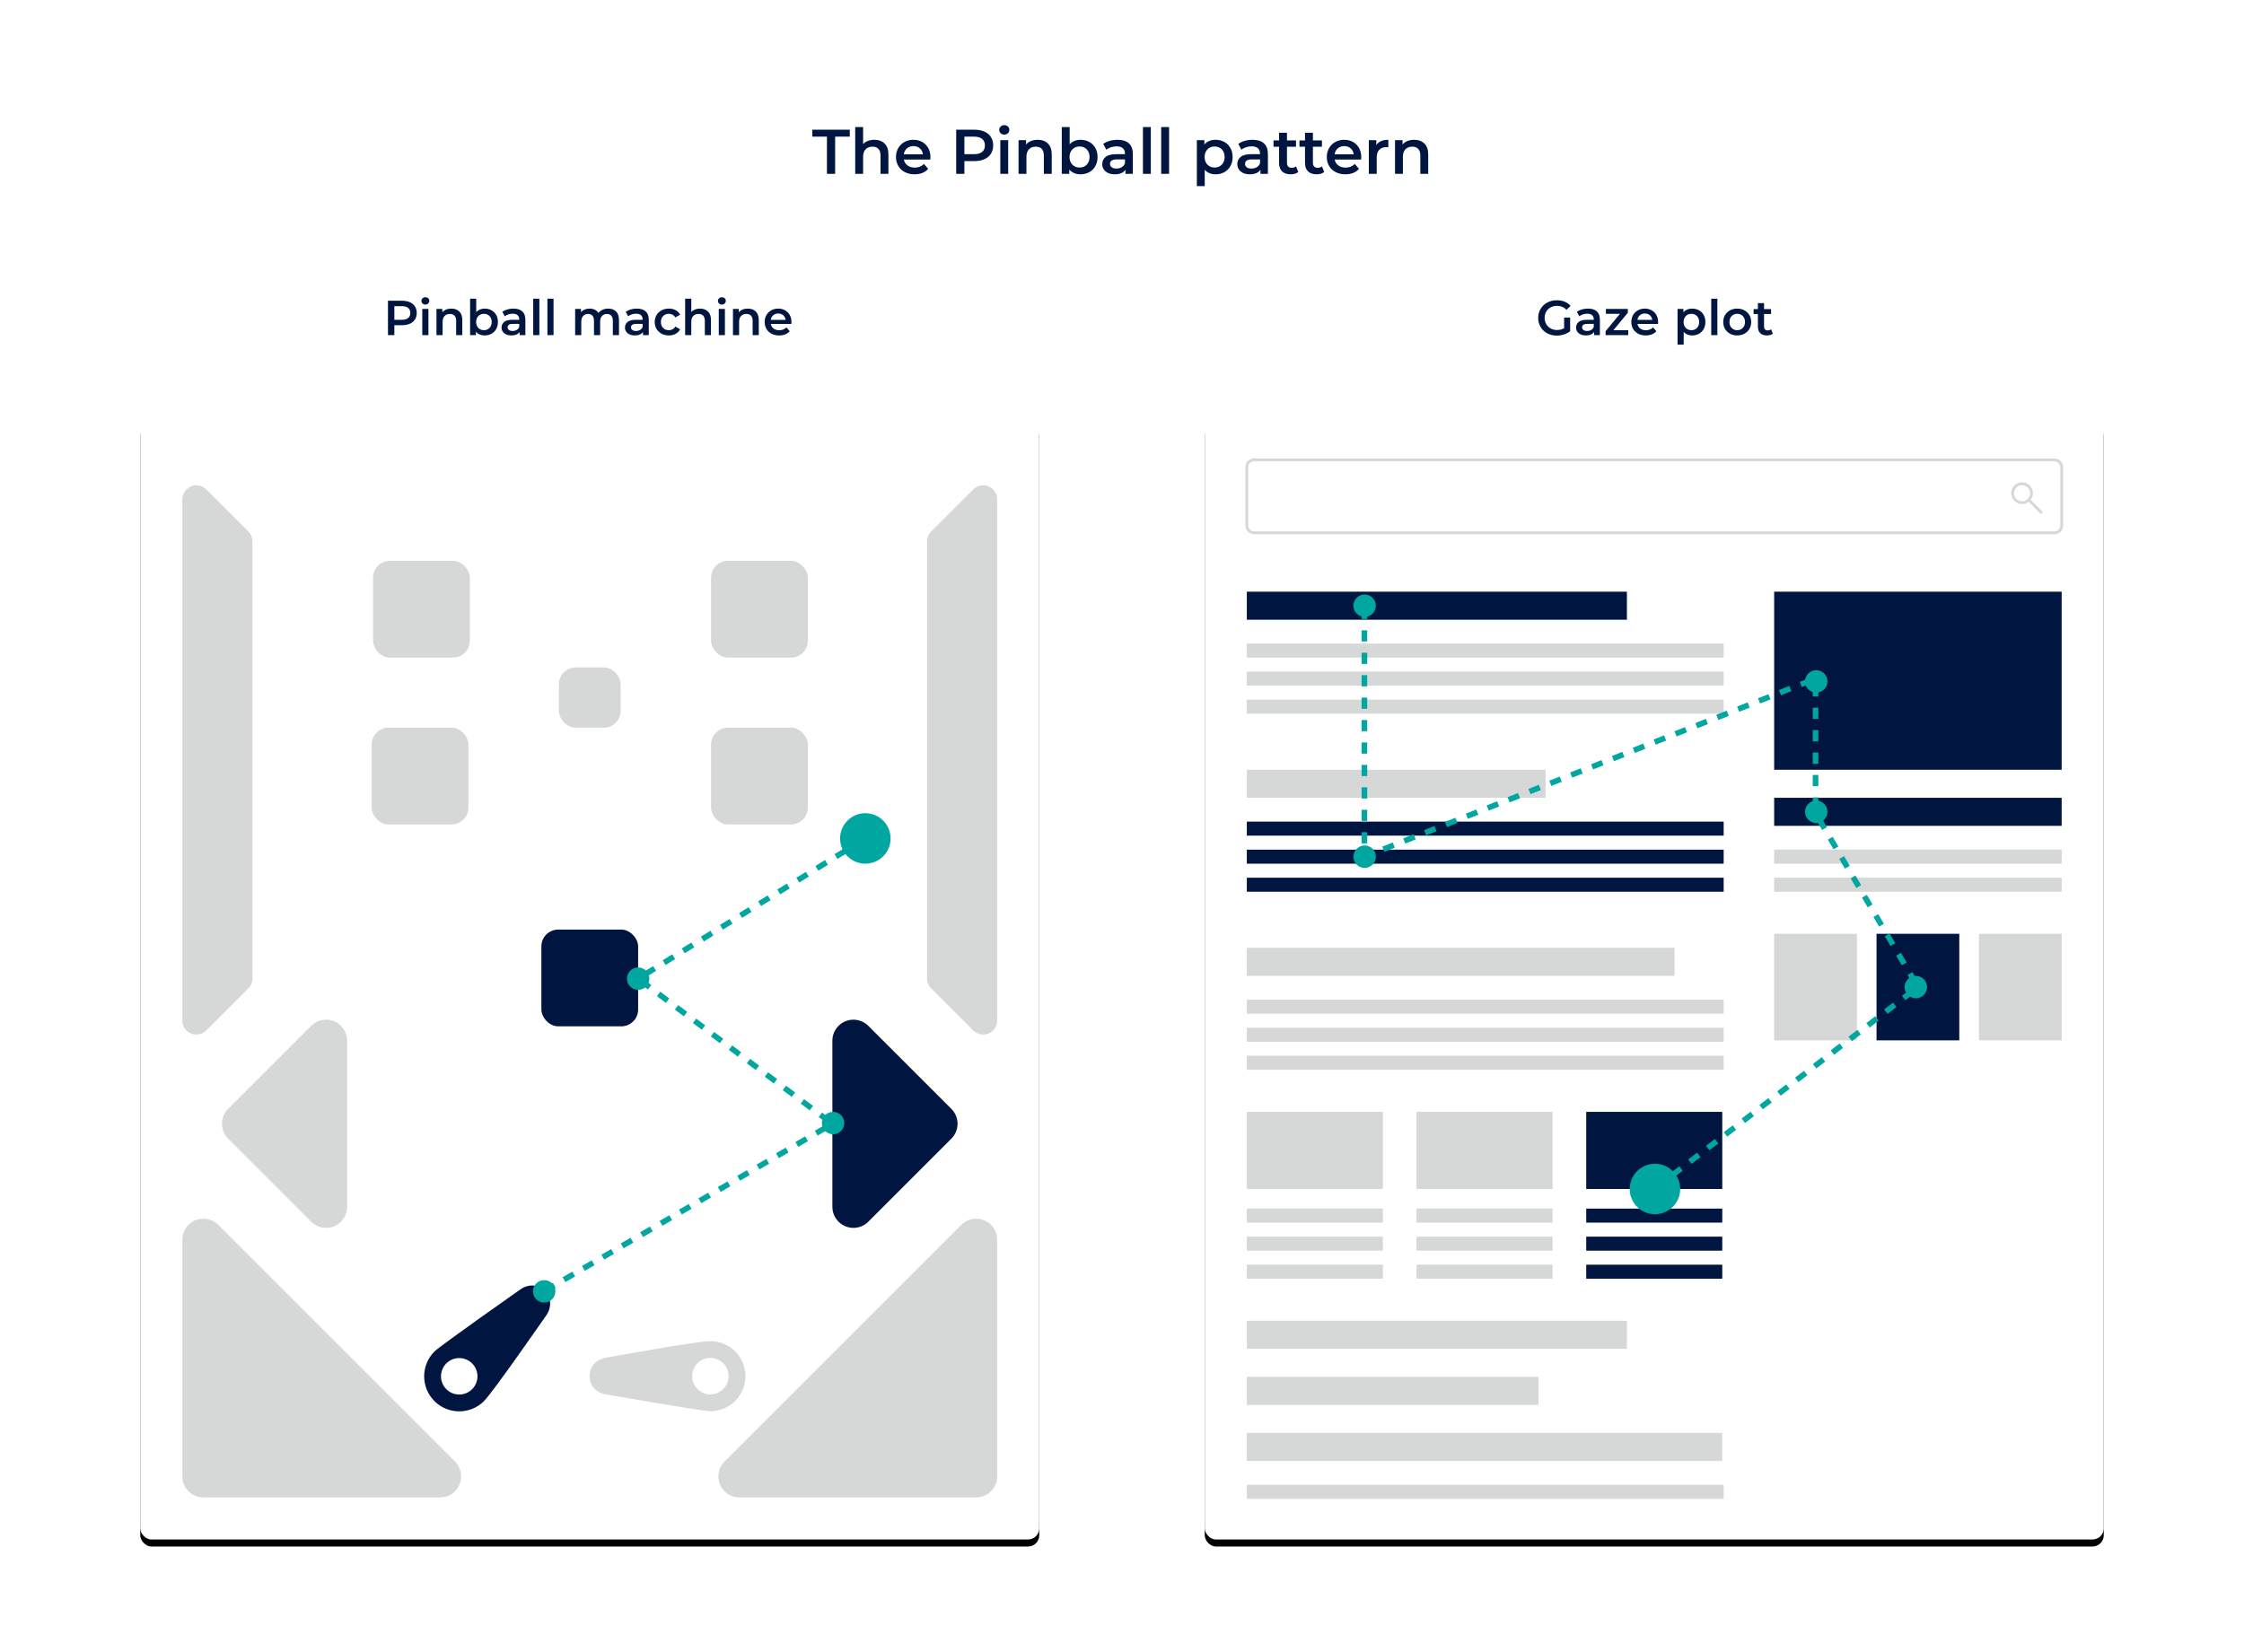 <svg xmlns="http://www.w3.org/2000/svg" xmlns:xlink="http://www.w3.org/1999/xlink" width="1600" height="1178">
  <defs>
    <filter id="a" width="110.1%" height="108.1%" x="-5.1%" y="-3.4%" filterUnits="objectBoundingBox">
      <feOffset dy="5" in="SourceAlpha" result="shadowOffsetOuter1"/>
      <feGaussianBlur in="shadowOffsetOuter1" result="shadowBlurOuter1" stdDeviation="10"/>
      <feColorMatrix in="shadowBlurOuter1" values="0 0 0 0 0 0 0 0 0 0 0 0 0 0 0 0 0 0 0.1 0"/>
    </filter>
    <filter id="c" width="110.1%" height="108.1%" x="-5.1%" y="-3.4%" filterUnits="objectBoundingBox">
      <feOffset dy="5" in="SourceAlpha" result="shadowOffsetOuter1"/>
      <feGaussianBlur in="shadowOffsetOuter1" result="shadowBlurOuter1" stdDeviation="10"/>
      <feColorMatrix in="shadowBlurOuter1" values="0 0 0 0 0 0 0 0 0 0 0 0 0 0 0 0 0 0 0.1 0"/>
    </filter>
    <rect id="b" width="641" height="800" x="100" y="298" rx="8"/>
    <rect id="d" width="641" height="800" x="859" y="298" rx="8"/>
  </defs>
  <g fill="none" fill-rule="evenodd">
    <path fill="#FFF" d="M0 0h1600v1178H0z"/>
    <g fill-rule="nonzero">
      <use fill="#000" filter="url(#a)" xlink:href="#b"/>
      <use fill="#FFF" xlink:href="#b"/>
    </g>
    <path stroke="#00A6A0" stroke-dasharray="8" stroke-width="4" d="M388.315 920.72L593.5 801.5 455 698l162-100"/>
    <path fill="#001640" fill-rule="nonzero" d="M1109.947 239.35c1.773 0 3.5-.268 5.18-.805 1.68-.537 3.15-1.307 4.41-2.31v-9.765h-4.305v7.63c-1.447.84-3.127 1.26-5.04 1.26-1.703 0-3.226-.373-4.567-1.12-1.342-.747-2.392-1.773-3.15-3.08s-1.137-2.777-1.137-4.41c0-1.68.379-3.173 1.137-4.48.758-1.307 1.808-2.322 3.15-3.045 1.342-.723 2.876-1.085 4.603-1.085 2.637 0 4.888.933 6.755 2.8l2.87-2.8c-1.143-1.307-2.555-2.298-4.235-2.975-1.68-.677-3.547-1.015-5.6-1.015-2.52 0-4.789.542-6.808 1.627-2.018 1.085-3.599 2.584-4.742 4.497-1.143 1.913-1.715 4.072-1.715 6.475s.572 4.562 1.715 6.475c1.143 1.913 2.718 3.413 4.725 4.497 2.007 1.085 4.258 1.627 6.755 1.627zm20.79-.105c1.4 0 2.596-.216 3.587-.647.992-.432 1.756-1.056 2.292-1.873V239h4.13v-10.955c0-2.66-.729-4.649-2.188-5.968-1.458-1.318-3.564-1.978-6.317-1.978-1.54 0-2.998.198-4.375.595-1.377.397-2.555.968-3.535 1.715l1.715 3.185c.7-.583 1.558-1.038 2.572-1.365 1.015-.327 2.047-.49 3.098-.49 1.54 0 2.701.35 3.482 1.05.782.7 1.173 1.703 1.173 3.01v.28h-4.83c-2.683 0-4.649.507-5.897 1.522-1.248 1.015-1.873 2.362-1.873 4.043 0 1.073.286 2.036.858 2.888.572.852 1.383 1.517 2.433 1.995 1.05.478 2.275.718 3.675.718zm.91-3.185c-1.12 0-1.995-.233-2.625-.7-.63-.467-.945-1.097-.945-1.89 0-1.657 1.26-2.485 3.78-2.485h4.515v2.17c-.35.933-.951 1.651-1.802 2.152-.852.502-1.826.752-2.922.752zm29.295 2.94v-3.5h-10.57l10.29-12.425v-2.765h-15.645v3.5h10.045l-10.255 12.425V239h16.135zm12.53.245c1.61 0 3.057-.257 4.34-.77 1.283-.513 2.345-1.272 3.185-2.275l-2.345-2.695c-1.33 1.353-3.022 2.03-5.075 2.03-1.61 0-2.958-.403-4.043-1.208-1.085-.805-1.756-1.896-2.013-3.272h14.665c.047-.56.07-.992.07-1.295 0-1.913-.403-3.599-1.208-5.058-.805-1.458-1.925-2.59-3.36-3.395-1.435-.805-3.062-1.208-4.883-1.208-1.843 0-3.5.408-4.97 1.225-1.47.817-2.619 1.954-3.447 3.413-.828 1.458-1.242 3.098-1.242 4.918 0 1.843.426 3.494 1.278 4.952.852 1.458 2.059 2.596 3.623 3.413 1.563.817 3.372 1.225 5.425 1.225zm4.62-11.095h-10.605c.21-1.377.799-2.479 1.768-3.308.968-.828 2.152-1.242 3.553-1.242 1.423 0 2.613.42 3.57 1.26.957.84 1.528 1.937 1.715 3.29zm22.4 17.64v-9.065c1.47 1.68 3.465 2.52 5.985 2.52 1.82 0 3.447-.397 4.883-1.19 1.435-.793 2.561-1.919 3.377-3.377.817-1.458 1.225-3.132 1.225-5.022 0-1.89-.408-3.558-1.225-5.005-.817-1.447-1.942-2.567-3.377-3.36-1.435-.793-3.062-1.19-4.883-1.19-1.283 0-2.456.222-3.518.665-1.062.443-1.954 1.108-2.678 1.995v-2.45h-4.165v25.48h4.375zm5.495-10.29c-1.05 0-1.995-.239-2.835-.718-.84-.478-1.505-1.161-1.995-2.047-.49-.887-.735-1.913-.735-3.08 0-1.167.245-2.193.735-3.08.49-.887 1.155-1.569 1.995-2.047.84-.478 1.785-.718 2.835-.718 1.61 0 2.934.537 3.973 1.61 1.038 1.073 1.558 2.485 1.558 4.235 0 1.75-.519 3.162-1.558 4.235-1.038 1.073-2.362 1.61-3.973 1.61zm18.515 3.5v-25.97h-4.375V239h4.375zm14.14.245c1.913 0 3.628-.408 5.145-1.225 1.517-.817 2.701-1.954 3.553-3.413.852-1.458 1.278-3.109 1.278-4.952 0-1.843-.426-3.488-1.278-4.935-.852-1.447-2.036-2.578-3.553-3.395-1.517-.817-3.232-1.225-5.145-1.225-1.89 0-3.593.408-5.11 1.225-1.517.817-2.701 1.948-3.553 3.395-.852 1.447-1.278 3.092-1.278 4.935 0 1.843.426 3.494 1.278 4.952.852 1.458 2.036 2.596 3.553 3.413 1.517.817 3.22 1.225 5.11 1.225zm0-3.745c-1.61 0-2.934-.537-3.973-1.61-1.038-1.073-1.558-2.485-1.558-4.235 0-1.75.519-3.162 1.558-4.235 1.038-1.073 2.362-1.61 3.973-1.61 1.61 0 2.94.537 3.99 1.61 1.05 1.073 1.575 2.485 1.575 4.235 0 1.75-.525 3.162-1.575 4.235-1.05 1.073-2.38 1.61-3.99 1.61zm21.21 3.745c.817 0 1.593-.105 2.328-.315.735-.21 1.359-.525 1.873-.945l-1.225-3.115c-.653.513-1.47.77-2.45.77-.84 0-1.482-.239-1.925-.718s-.665-1.173-.665-2.083v-8.89h5.005v-3.5h-5.005v-4.27h-4.375v4.27h-3.08v3.5h3.08v8.995c0 2.053.56 3.617 1.68 4.69 1.12 1.073 2.707 1.61 4.76 1.61zM281.18 239v-7.07h5.53c2.123 0 3.973-.35 5.548-1.05 1.575-.7 2.783-1.709 3.623-3.027.84-1.318 1.26-2.864 1.26-4.638 0-1.797-.42-3.348-1.26-4.655-.84-1.307-2.047-2.31-3.623-3.01-1.575-.7-3.424-1.05-5.548-1.05h-10.08V239h4.55zm5.32-10.92h-5.32v-9.73h5.32c1.983 0 3.488.42 4.515 1.26 1.027.84 1.54 2.042 1.54 3.605s-.513 2.765-1.54 3.605c-1.027.84-2.532 1.26-4.515 1.26zm16.8-10.85c.817 0 1.488-.263 2.013-.787.525-.525.787-1.173.787-1.942 0-.723-.268-1.324-.805-1.802-.537-.478-1.202-.718-1.995-.718-.793 0-1.458.251-1.995.752s-.805 1.126-.805 1.873.268 1.371.805 1.873c.537.502 1.202.752 1.995.752zm2.17 21.77v-18.69h-4.375V239h4.375zm10.115 0v-9.45c0-1.82.467-3.214 1.4-4.183.933-.968 2.205-1.452 3.815-1.452 1.423 0 2.52.414 3.29 1.242s1.155 2.059 1.155 3.692V239h4.375v-10.71c0-2.707-.712-4.748-2.135-6.125-1.423-1.377-3.313-2.065-5.67-2.065-1.377 0-2.613.222-3.71.665-1.097.443-2.007 1.097-2.73 1.96v-2.415h-4.165V239h4.375zm29.96.245c1.82 0 3.447-.397 4.883-1.19 1.435-.793 2.561-1.919 3.377-3.377.817-1.458 1.225-3.132 1.225-5.022 0-1.89-.408-3.558-1.225-5.005-.817-1.447-1.942-2.567-3.377-3.36-1.435-.793-3.062-1.19-4.883-1.19-1.213 0-2.328.21-3.342.63-1.015.42-1.896 1.038-2.643 1.855v-9.555h-4.375V239h4.165v-2.415c.723.887 1.616 1.552 2.678 1.995 1.062.443 2.234.665 3.518.665zm-.49-3.745c-1.05 0-1.995-.239-2.835-.718-.84-.478-1.505-1.161-1.995-2.047-.49-.887-.735-1.913-.735-3.08 0-1.167.245-2.193.735-3.08.49-.887 1.155-1.569 1.995-2.047.84-.478 1.785-.718 2.835-.718 1.61 0 2.934.537 3.973 1.61 1.038 1.073 1.558 2.485 1.558 4.235 0 1.75-.519 3.162-1.558 4.235-1.038 1.073-2.362 1.61-3.973 1.61zm19.53 3.745c1.4 0 2.596-.216 3.587-.647.992-.432 1.756-1.056 2.292-1.873V239h4.13v-10.955c0-2.66-.729-4.649-2.188-5.968S368.843 220.1 366.09 220.1c-1.54 0-2.998.198-4.375.595-1.377.397-2.555.968-3.535 1.715l1.715 3.185c.7-.583 1.558-1.038 2.572-1.365 1.015-.327 2.047-.49 3.098-.49 1.54 0 2.701.35 3.482 1.05.782.7 1.173 1.703 1.173 3.01v.28h-4.83c-2.683 0-4.649.507-5.897 1.522-1.248 1.015-1.873 2.362-1.873 4.043 0 1.073.286 2.036.858 2.888.572.852 1.383 1.517 2.433 1.995 1.05.478 2.275.718 3.675.718zm.91-3.185c-1.12 0-1.995-.233-2.625-.7-.63-.467-.945-1.097-.945-1.89 0-1.657 1.26-2.485 3.78-2.485h4.515v2.17c-.35.933-.951 1.651-1.802 2.152-.852.502-1.826.752-2.922.752zM384.57 239v-25.97h-4.375V239h4.375zm10.115 0v-25.97h-4.375V239h4.375zm19.775 0v-9.485c0-1.82.438-3.208 1.312-4.165.875-.957 2.059-1.435 3.553-1.435 1.353 0 2.392.414 3.115 1.242.723.828 1.085 2.059 1.085 3.692V239h4.375v-9.485c0-1.797.443-3.179 1.33-4.147.887-.968 2.065-1.452 3.535-1.452 1.353 0 2.392.414 3.115 1.242.723.828 1.085 2.059 1.085 3.692V239h4.375v-10.71c0-2.73-.688-4.777-2.065-6.143-1.377-1.365-3.243-2.047-5.6-2.047-1.47 0-2.812.274-4.025.823-1.213.548-2.205 1.312-2.975 2.292-.63-1.027-1.488-1.802-2.572-2.328-1.085-.525-2.328-.787-3.728-.787-1.283 0-2.45.222-3.5.665-1.05.443-1.925 1.085-2.625 1.925v-2.38h-4.165V239h4.375zm38.115.245c1.4 0 2.596-.216 3.587-.647.992-.432 1.756-1.056 2.292-1.873V239h4.13v-10.955c0-2.66-.729-4.649-2.188-5.968S456.833 220.1 454.08 220.1c-1.54 0-2.998.198-4.375.595-1.377.397-2.555.968-3.535 1.715l1.715 3.185c.7-.583 1.558-1.038 2.572-1.365 1.015-.327 2.047-.49 3.098-.49 1.54 0 2.701.35 3.482 1.05.782.7 1.173 1.703 1.173 3.01v.28h-4.83c-2.683 0-4.649.507-5.897 1.522-1.248 1.015-1.873 2.362-1.873 4.043 0 1.073.286 2.036.858 2.888.572.852 1.383 1.517 2.433 1.995 1.05.478 2.275.718 3.675.718zm.91-3.185c-1.12 0-1.995-.233-2.625-.7-.63-.467-.945-1.097-.945-1.89 0-1.657 1.26-2.485 3.78-2.485h4.515v2.17c-.35.933-.951 1.651-1.802 2.152-.852.502-1.826.752-2.922.752zm23.45 3.185c1.82 0 3.424-.379 4.812-1.137 1.388-.758 2.444-1.837 3.167-3.237l-3.36-1.96c-.537.863-1.208 1.511-2.013 1.942-.805.432-1.686.647-2.643.647-1.657 0-3.016-.531-4.077-1.593-1.062-1.062-1.593-2.479-1.593-4.253 0-1.773.537-3.191 1.61-4.253 1.073-1.062 2.427-1.593 4.06-1.593.957 0 1.837.216 2.643.647.805.432 1.476 1.079 2.013 1.942l3.36-1.96c-.7-1.4-1.744-2.473-3.132-3.22-1.388-.747-3.004-1.12-4.848-1.12-1.96 0-3.704.408-5.232 1.225s-2.724 1.948-3.587 3.395c-.863 1.447-1.295 3.092-1.295 4.935 0 1.843.432 3.494 1.295 4.952.863 1.458 2.065 2.596 3.605 3.413 1.54.817 3.278 1.225 5.215 1.225zm15.96-.245v-9.45c0-1.82.467-3.214 1.4-4.183.933-.968 2.205-1.452 3.815-1.452 1.423 0 2.52.414 3.29 1.242s1.155 2.059 1.155 3.692V239h4.375v-10.71c0-2.707-.712-4.748-2.135-6.125-1.423-1.377-3.313-2.065-5.67-2.065-1.307 0-2.491.204-3.553.613-1.062.408-1.954.998-2.678 1.768v-9.45h-4.375V239h4.375zm21.805-21.77c.817 0 1.488-.263 2.013-.787.525-.525.787-1.173.787-1.942 0-.723-.268-1.324-.805-1.802-.537-.478-1.202-.718-1.995-.718-.793 0-1.458.251-1.995.752s-.805 1.126-.805 1.873.268 1.371.805 1.873c.537.502 1.202.752 1.995.752zm2.17 21.77v-18.69h-4.375V239h4.375zm10.115 0v-9.45c0-1.82.467-3.214 1.4-4.183.933-.968 2.205-1.452 3.815-1.452 1.423 0 2.52.414 3.29 1.242s1.155 2.059 1.155 3.692V239h4.375v-10.71c0-2.707-.712-4.748-2.135-6.125-1.423-1.377-3.313-2.065-5.67-2.065-1.377 0-2.613.222-3.71.665-1.097.443-2.007 1.097-2.73 1.96v-2.415h-4.165V239h4.375zm28.56.245c1.61 0 3.057-.257 4.34-.77 1.283-.513 2.345-1.272 3.185-2.275l-2.345-2.695c-1.33 1.353-3.022 2.03-5.075 2.03-1.61 0-2.958-.403-4.043-1.208-1.085-.805-1.756-1.896-2.013-3.272h14.665c.047-.56.07-.992.07-1.295 0-1.913-.403-3.599-1.208-5.058-.805-1.458-1.925-2.59-3.36-3.395-1.435-.805-3.062-1.208-4.883-1.208-1.843 0-3.5.408-4.97 1.225-1.47.817-2.619 1.954-3.447 3.413-.828 1.458-1.242 3.098-1.242 4.918 0 1.843.426 3.494 1.278 4.952.852 1.458 2.059 2.596 3.623 3.413 1.563.817 3.372 1.225 5.425 1.225zm4.62-11.095H549.56c.21-1.377.799-2.479 1.768-3.308.968-.828 2.152-1.242 3.553-1.242 1.423 0 2.613.42 3.57 1.26.957.84 1.528 1.937 1.715 3.29zM595.47 124V97.45h10.44V92.5h-26.73v4.95h10.44V124h5.85zm19.935 0v-12.15c0-2.34.6-4.133 1.8-5.378 1.2-1.245 2.835-1.867 4.905-1.867 1.83 0 3.24.532 4.23 1.597.99 1.065 1.485 2.647 1.485 4.747V124h5.625v-13.77c0-3.48-.915-6.105-2.745-7.875-1.83-1.77-4.26-2.655-7.29-2.655-1.68 0-3.203.263-4.567.787-1.365.525-2.513 1.282-3.442 2.272V90.61h-5.625V124h5.625zm36.72.315c2.07 0 3.93-.33 5.58-.99 1.65-.66 3.015-1.635 4.095-2.925l-3.015-3.465c-1.71 1.74-3.885 2.61-6.525 2.61-2.07 0-3.803-.517-5.197-1.552-1.395-1.035-2.257-2.438-2.587-4.207h18.855c.06-.72.09-1.275.09-1.665 0-2.46-.517-4.628-1.552-6.503-1.035-1.875-2.475-3.33-4.32-4.365-1.845-1.035-3.938-1.552-6.277-1.552-2.37 0-4.5.525-6.39 1.575-1.89 1.05-3.368 2.513-4.433 4.388s-1.597 3.982-1.597 6.322c0 2.37.547 4.492 1.643 6.367 1.095 1.875 2.647 3.337 4.657 4.388 2.01 1.05 4.335 1.575 6.975 1.575zm5.94-14.265H644.43c.27-1.77 1.028-3.188 2.272-4.253 1.245-1.065 2.768-1.597 4.567-1.597 1.83 0 3.36.54 4.59 1.62s1.965 2.49 2.205 4.23zM687.63 124v-9.09h7.11c2.73 0 5.107-.45 7.133-1.35 2.025-.9 3.578-2.197 4.657-3.893 1.08-1.695 1.62-3.683 1.62-5.963 0-2.31-.54-4.305-1.62-5.985-1.08-1.68-2.632-2.97-4.657-3.87-2.025-.9-4.402-1.35-7.133-1.35h-12.96V124h5.85zm6.84-14.04h-6.84V97.45h6.84c2.55 0 4.485.54 5.805 1.62 1.32 1.08 1.98 2.625 1.98 4.635s-.66 3.555-1.98 4.635c-1.32 1.08-3.255 1.62-5.805 1.62zm21.6-13.95c1.05 0 1.913-.338 2.587-1.012.675-.675 1.012-1.508 1.012-2.498 0-.93-.345-1.702-1.035-2.317s-1.545-.922-2.565-.922-1.875.323-2.565.968-1.035 1.448-1.035 2.408c0 .96.345 1.762 1.035 2.408.69.645 1.545.968 2.565.968zm2.79 27.99V99.97h-5.625V124h5.625zm13.005 0v-12.15c0-2.34.6-4.133 1.8-5.378 1.2-1.245 2.835-1.867 4.905-1.867 1.83 0 3.24.532 4.23 1.597.99 1.065 1.485 2.647 1.485 4.747V124h5.625v-13.77c0-3.48-.915-6.105-2.745-7.875-1.83-1.77-4.26-2.655-7.29-2.655-1.77 0-3.36.285-4.77.855-1.41.57-2.58 1.41-3.51 2.52V99.97h-5.355V124h5.625zm38.52.315c2.34 0 4.433-.51 6.277-1.53 1.845-1.02 3.292-2.467 4.343-4.343 1.05-1.875 1.575-4.027 1.575-6.457 0-2.43-.525-4.575-1.575-6.435-1.05-1.86-2.498-3.3-4.343-4.32-1.845-1.02-3.938-1.53-6.277-1.53-1.56 0-2.993.27-4.298.81-1.305.54-2.438 1.335-3.397 2.385V90.61h-5.625V124h5.355v-3.105c.93 1.14 2.078 1.995 3.442 2.565 1.365.57 2.873.855 4.522.855zm-.63-4.815c-1.35 0-2.565-.307-3.645-.922s-1.935-1.492-2.565-2.632c-.63-1.14-.945-2.46-.945-3.96s.315-2.82.945-3.96c.63-1.14 1.485-2.018 2.565-2.632 1.08-.615 2.295-.922 3.645-.922 2.07 0 3.772.69 5.107 2.07s2.002 3.195 2.002 5.445c0 2.25-.667 4.065-2.002 5.445s-3.038 2.07-5.107 2.07zm25.11 4.815c1.8 0 3.337-.278 4.612-.833 1.275-.555 2.257-1.357 2.947-2.408V124h5.31v-14.085c0-3.42-.938-5.978-2.812-7.673-1.875-1.695-4.582-2.542-8.123-2.542-1.98 0-3.855.255-5.625.765s-3.285 1.245-4.545 2.205l2.205 4.095c.9-.75 2.002-1.335 3.308-1.755 1.305-.42 2.632-.63 3.982-.63 1.98 0 3.473.45 4.478 1.35 1.005.9 1.508 2.19 1.508 3.87v.36h-6.21c-3.45 0-5.978.652-7.582 1.958-1.605 1.305-2.408 3.038-2.408 5.197 0 1.38.367 2.618 1.103 3.712.735 1.095 1.778 1.95 3.127 2.565 1.35.615 2.925.922 4.725.922zm1.17-4.095c-1.44 0-2.565-.3-3.375-.9-.81-.6-1.215-1.41-1.215-2.43 0-2.13 1.62-3.195 4.86-3.195h5.805v2.79c-.45 1.2-1.222 2.123-2.317 2.768s-2.348.968-3.757.968zM820.56 124V90.61h-5.625V124h5.625zm13.005 0V90.61h-5.625V124h5.625zm25.425 8.73v-11.655c1.89 2.16 4.455 3.24 7.695 3.24 2.34 0 4.433-.51 6.277-1.53 1.845-1.02 3.292-2.467 4.343-4.343 1.05-1.875 1.575-4.027 1.575-6.457 0-2.43-.525-4.575-1.575-6.435-1.05-1.86-2.498-3.3-4.343-4.32-1.845-1.02-3.938-1.53-6.277-1.53-1.65 0-3.158.285-4.522.855-1.365.57-2.513 1.425-3.442 2.565v-3.15h-5.355v32.76h5.625zm7.065-13.23c-1.35 0-2.565-.307-3.645-.922s-1.935-1.492-2.565-2.632c-.63-1.14-.945-2.46-.945-3.96s.315-2.82.945-3.96c.63-1.14 1.485-2.018 2.565-2.632 1.08-.615 2.295-.922 3.645-.922 2.07 0 3.772.69 5.107 2.07s2.002 3.195 2.002 5.445c0 2.25-.667 4.065-2.002 5.445s-3.038 2.07-5.107 2.07zm25.11 4.815c1.8 0 3.337-.278 4.612-.833 1.275-.555 2.257-1.357 2.947-2.408V124h5.31v-14.085c0-3.42-.938-5.978-2.812-7.673-1.875-1.695-4.582-2.542-8.123-2.542-1.98 0-3.855.255-5.625.765s-3.285 1.245-4.545 2.205l2.205 4.095c.9-.75 2.002-1.335 3.308-1.755 1.305-.42 2.632-.63 3.982-.63 1.98 0 3.473.45 4.478 1.35 1.005.9 1.508 2.19 1.508 3.87v.36h-6.21c-3.45 0-5.978.652-7.582 1.958-1.605 1.305-2.408 3.038-2.408 5.197 0 1.38.367 2.618 1.103 3.712.735 1.095 1.778 1.95 3.127 2.565 1.35.615 2.925.922 4.725.922zm1.17-4.095c-1.44 0-2.565-.3-3.375-.9-.81-.6-1.215-1.41-1.215-2.43 0-2.13 1.62-3.195 4.86-3.195h5.805v2.79c-.45 1.2-1.222 2.123-2.317 2.768s-2.348.968-3.757.968zm27.945 4.095c1.05 0 2.047-.135 2.993-.405.945-.27 1.748-.675 2.408-1.215l-1.575-4.005c-.84.66-1.89.99-3.15.99-1.08 0-1.905-.307-2.475-.922-.57-.615-.855-1.508-.855-2.678v-11.43h6.435v-4.5h-6.435v-5.49H912v5.49h-3.96v4.5H912v11.565c0 2.64.72 4.65 2.16 6.03 1.44 1.38 3.48 2.07 6.12 2.07zm18.495 0c1.05 0 2.047-.135 2.993-.405.945-.27 1.748-.675 2.408-1.215l-1.575-4.005c-.84.66-1.89.99-3.15.99-1.08 0-1.905-.307-2.475-.922-.57-.615-.855-1.508-.855-2.678v-11.43h6.435v-4.5h-6.435v-5.49h-5.625v5.49h-3.96v4.5h3.96v11.565c0 2.64.72 4.65 2.16 6.03 1.44 1.38 3.48 2.07 6.12 2.07zm20.52 0c2.07 0 3.93-.33 5.58-.99 1.65-.66 3.015-1.635 4.095-2.925l-3.015-3.465c-1.71 1.74-3.885 2.61-6.525 2.61-2.07 0-3.803-.517-5.197-1.552-1.395-1.035-2.257-2.438-2.587-4.207H970.5c.06-.72.09-1.275.09-1.665 0-2.46-.517-4.628-1.552-6.503-1.035-1.875-2.475-3.33-4.32-4.365-1.845-1.035-3.938-1.552-6.277-1.552-2.37 0-4.5.525-6.39 1.575-1.89 1.05-3.368 2.513-4.433 4.388s-1.597 3.982-1.597 6.322c0 2.37.547 4.492 1.643 6.367 1.095 1.875 2.647 3.337 4.657 4.388 2.01 1.05 4.335 1.575 6.975 1.575zm5.94-14.265H951.6c.27-1.77 1.028-3.188 2.272-4.253 1.245-1.065 2.768-1.597 4.567-1.597 1.83 0 3.36.54 4.59 1.62s1.965 2.49 2.205 4.23zm16.38 13.95v-11.655c0-2.4.615-4.237 1.845-5.513 1.23-1.275 2.94-1.913 5.13-1.913.39 0 .825.045 1.305.135V99.7c-4.08 0-6.93 1.26-8.55 3.78v-3.51h-5.355V124h5.625zm18.675 0v-12.15c0-2.34.6-4.133 1.8-5.378 1.2-1.245 2.835-1.867 4.905-1.867 1.83 0 3.24.532 4.23 1.597.99 1.065 1.485 2.647 1.485 4.747V124h5.625v-13.77c0-3.48-.915-6.105-2.745-7.875-1.83-1.77-4.26-2.655-7.29-2.655-1.77 0-3.36.285-4.77.855-1.41.57-2.58 1.41-3.51 2.52V99.97h-5.355V124h5.625z"/>
    <g fill-rule="nonzero">
      <use fill="#000" filter="url(#c)" xlink:href="#d"/>
      <use fill="#FFF" xlink:href="#d"/>
    </g>
    <path fill="#9A9B9C" fill-opacity=".4" fill-rule="nonzero" d="M889 1059h340v10H889zM711 884.213V1053c0 8.284-6.716 15-15 15H527.213c-8.284 0-15-6.716-15-15 0-3.978 1.58-7.794 4.393-10.607l168.787-168.787c5.858-5.858 15.355-5.858 21.213 0C709.42 876.42 711 880.235 711 884.213zM130 884.213V1053c0 8.284 6.716 15 15 15h168.787c8.284 0 15-6.716 15-15 0-3.978-1.58-7.794-4.393-10.607L155.607 873.607c-5.858-5.858-15.355-5.858-21.213 0C131.58 876.42 130 880.235 130 884.213zM221.893 731.647l-59.246 59.246c-5.858 5.858-5.858 15.355 0 21.213l59.246 59.246c5.858 5.858 15.355 5.858 21.213 0 2.813-2.813 4.393-6.628 4.393-10.607V742.254c0-8.284-6.716-15-15-15-3.978 0-7.794 1.58-10.607 4.393z"/>
    <path fill="#001640" fill-rule="nonzero" d="M619.107 731.647l59.246 59.246c5.858 5.858 5.858 15.355 0 21.213L619.107 871.353c-5.858 5.858-15.355 5.858-21.213 0C595.08 868.54 593.5 864.724 593.5 860.746V742.254c0-8.284 6.716-15 15-15 3.978 0 7.794 1.58 10.607 4.393z"/>
    <path fill="#9A9B9C" fill-opacity=".4" fill-rule="nonzero" d="M147.071 349.071l30 30C178.946 380.946 180 383.49 180 386.142v311.716c0 2.652-1.054 5.196-2.929 7.071l-30 30c-3.905 3.905-10.237 3.905-14.142 0C131.054 733.054 130 730.51 130 727.858V356.142c0-5.523 4.477-10 10-10 2.652 0 5.196 1.054 7.071 2.929zM693.929 349.071l-30 30C662.054 380.946 661 383.49 661 386.142v311.716c0 2.652 1.054 5.196 2.929 7.071l30 30c3.905 3.905 10.237 3.905 14.142 0C709.946 733.054 711 730.51 711 727.858V356.142c0-5.523-4.477-10-10-10-2.652 0-5.196 1.054-7.071 2.929z"/>
    <rect width="69" height="69" x="386" y="663" fill="#001640" fill-rule="nonzero" rx="12"/>
    <rect width="69" height="69" x="265" y="519" fill="#9A9B9C" fill-opacity=".4" fill-rule="nonzero" rx="12"/>
    <rect width="69" height="69" x="507" y="519" fill="#9A9B9C" fill-opacity=".4" fill-rule="nonzero" rx="12"/>
    <rect width="69" height="69" x="507" y="400" fill="#9A9B9C" fill-opacity=".4" fill-rule="nonzero" rx="12"/>
    <rect width="44" height="43" x="398.5" y="476" fill="#9A9B9C" fill-opacity=".4" fill-rule="nonzero" rx="12"/>
    <rect width="69" height="69" x="266" y="400" fill="#9A9B9C" fill-opacity=".4" fill-rule="nonzero" rx="12"/>
    <g fill-rule="nonzero" transform="scale(-1 1) rotate(-45 928.664 959.726)">
      <path fill="#001640" d="M25 112c13.807 0 25-11.193 25-25 0-6.039-12-74.551-12-74.551-.819-5.718-5.232-11.549-13-11.549-4.587 0-10.811 2.245-13 10.623 0 0-12 66.258-12 75.478 0 13.807 11.193 25 25 25z"/>
      <circle cx="25" cy="87" r="13" fill="#FFF"/>
    </g>
    <g fill="#00A6A0" transform="translate(380 580)">
      <circle cx="237" cy="18" r="18" fill-rule="nonzero"/>
      <circle cx="75" cy="118" r="8"/>
      <circle cx="214" cy="221" r="8"/>
      <circle cx="8" cy="341" r="8"/>
    </g>
    <g fill-rule="nonzero" transform="matrix(0 1 1 0 419.5 956.5)">
      <path fill="#9A9B9C" fill-opacity=".4" d="M25 112c13.807 0 25-11.193 25-25 0-6.039-12-74.551-12-74.551-.819-5.718-5.232-11.549-13-11.549-4.587 0-10.811 2.245-13 10.623 0 0-12 66.258-12 75.478 0 13.807 11.193 25 25 25z"/>
      <circle cx="25" cy="87" r="13" fill="#FFF"/>
    </g>
    <rect width="581" height="52" x="889" y="328" stroke="#9A9B9C" stroke-opacity=".4" stroke-width="2" rx="5"/>
    <g fill-rule="nonzero">
      <path fill="#001640" d="M889 422h271v20H889z"/>
      <path fill="#9A9B9C" fill-opacity=".4" d="M889 459h340v10H889zM889 479h340v10H889zM889 499h340v10H889z"/>
    </g>
    <g fill-rule="nonzero">
      <path fill="#9A9B9C" fill-opacity=".4" d="M889 549h213v20H889z"/>
      <path fill="#001640" d="M889 586h340v10H889zM889 606h340v10H889zM889 626h340v10H889z"/>
    </g>
    <g fill="#9A9B9C" fill-opacity=".4" fill-rule="nonzero">
      <path d="M889 676h305v20H889zM889 713h340v10H889zM889 733h340v10H889zM889 753h340v10H889z"/>
    </g>
    <path fill="#9A9B9C" fill-opacity=".4" fill-rule="nonzero" d="M889 793h97v55h-97zM1010 793h97v55h-97z"/>
    <path fill="#001640" fill-rule="nonzero" d="M1131 793h97v55h-97z"/>
    <path fill="#9A9B9C" fill-opacity=".4" fill-rule="nonzero" d="M889 862h97v10h-97zM1010 862h97v10h-97z"/>
    <path fill="#001640" fill-rule="nonzero" d="M1131 862h97v10h-97z"/>
    <path fill="#9A9B9C" fill-opacity=".4" fill-rule="nonzero" d="M889 882h97v10h-97zM1010 882h97v10h-97z"/>
    <path fill="#001640" fill-rule="nonzero" d="M1131 882h97v10h-97z"/>
    <path fill="#9A9B9C" fill-opacity=".4" fill-rule="nonzero" d="M889 902h97v10h-97zM1010 902h97v10h-97z"/>
    <path fill="#001640" fill-rule="nonzero" d="M1131 902h97v10h-97z"/>
    <path fill="#9A9B9C" fill-opacity=".4" fill-rule="nonzero" d="M889 942h271v20H889zM889 982h208v20H889zM889 1022h339v20H889z"/>
    <path fill="#001640" fill-rule="nonzero" d="M1265 422h205v127h-205z"/>
    <path fill="#9A9B9C" fill-opacity=".4" fill-rule="nonzero" d="M1265 666h59v76h-59zM1411 666h59v76h-59z"/>
    <path fill="#001640" fill-rule="nonzero" d="M1338 666h59v76h-59zM1265 569h205v20h-205z"/>
    <path fill="#9A9B9C" fill-opacity=".4" fill-rule="nonzero" d="M1265 606h205v10h-205zM1265 626h205v10h-205z"/>
    <g fill="#00A6A0" fill-rule="nonzero" transform="translate(965 424)">
      <circle cx="215" cy="424" r="18"/>
      <circle cx="8" cy="187" r="8"/>
      <circle cx="8" cy="8" r="8"/>
      <circle cx="330" cy="62" r="8"/>
      <circle cx="330" cy="155" r="8"/>
      <circle cx="401" cy="280" r="8"/>
    </g>
    <path stroke="#00A6A0" stroke-dasharray="8" stroke-width="4" d="M1179.5 848l188-144-73-124v-96L972.844 611V432"/>
    <g stroke="#9A9B9C" stroke-width="2" opacity=".4" transform="translate(1432 342)">
      <circle cx="9.75" cy="9.75" r="6.75" transform="rotate(45 9.75 9.75)"/>
      <path stroke-linecap="square" d="M15.053 15.053l8.25 8.25"/>
    </g>
  </g>
</svg>
